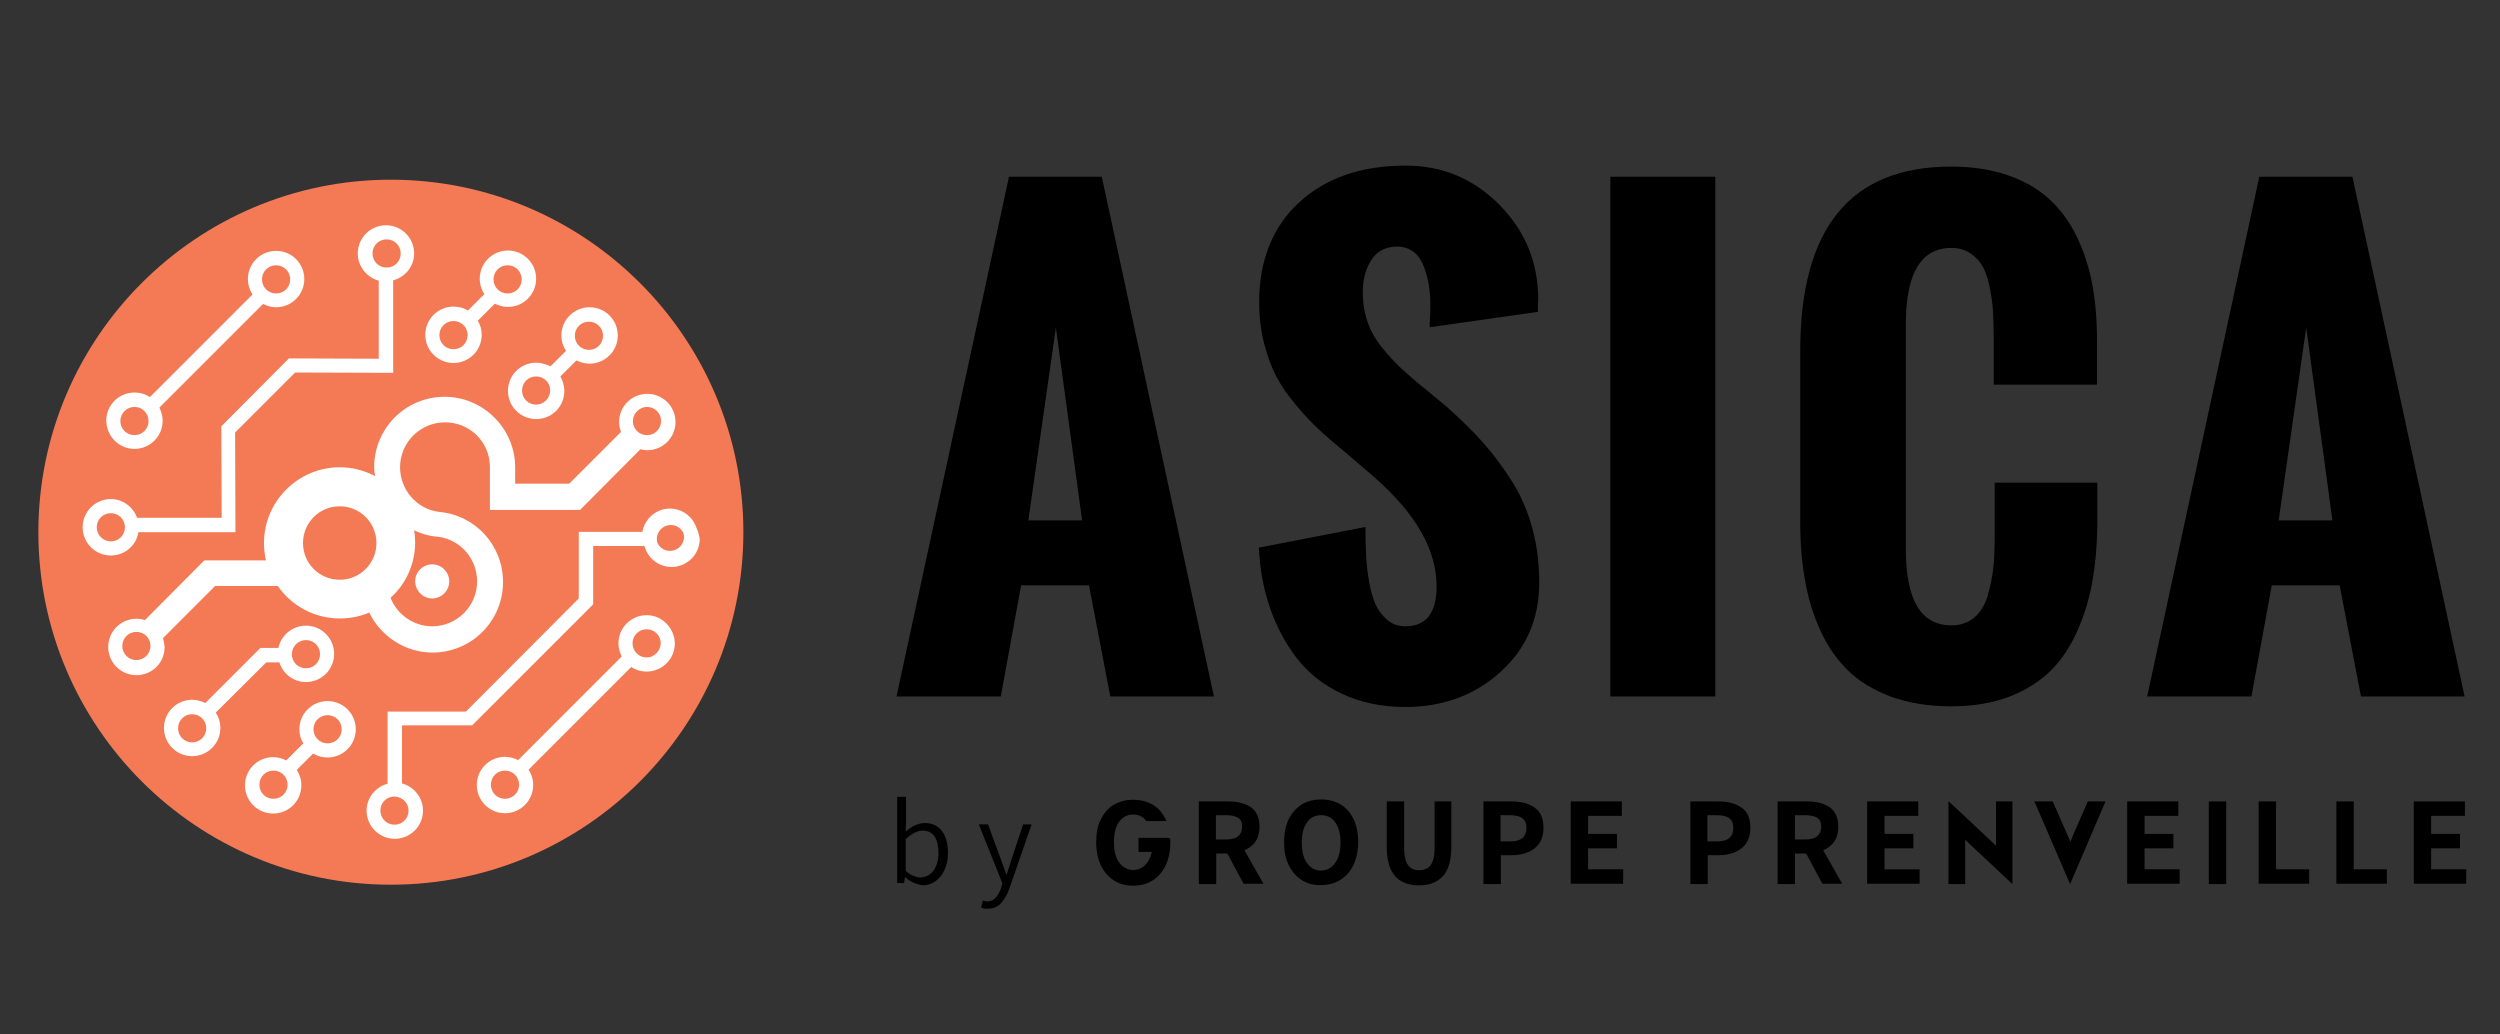 <svg xmlns="http://www.w3.org/2000/svg" xmlns:xlink="http://www.w3.org/1999/xlink" id="Calque_1" x="0px" y="0px" viewBox="0 0 762.4 315.4" style="enable-background:new 0 0 762.4 315.4;" xml:space="preserve"><rect x="0" y="0" width="762.4" height="315.4" fill="#333333" stroke="none"/><style type="text/css">	.st0{stroke:#53B848;stroke-width:4.103;stroke-miterlimit:10;}	.st1{stroke:#53B848;stroke-width:10.666;stroke-miterlimit:10;}	.st2{fill:#F47A55;}	.st3{fill:#FFFFFF;}</style><g>	<g>		<path d="M273.4,212.4l34.3-158.5H336l34.2,158.5h-31.6l-6.5-33.9h-20.7l-6.2,33.9H273.4z M313.6,158.7h16.4l-8-58.8L313.6,158.7z"></path>	</g>	<g>		<path d="M383.9,167l32.5-6.3c0,3.2,0.1,6.1,0.2,8.5c0.1,2.5,0.4,5.2,0.9,8.1c0.5,2.9,1.2,5.3,2,7.1c0.9,1.8,2.1,3.4,3.6,4.7    c1.6,1.3,3.4,1.9,5.5,1.9c6.3,0,9.5-4.1,9.5-12.2c0-11.1-6.3-22.1-18.8-33.1l-9.9-8.5c-3.2-2.6-5.7-4.8-7.6-6.6    c-1.9-1.8-4.1-4.1-6.6-7.1s-4.5-5.9-6-8.7c-1.4-2.8-2.7-6.1-3.7-10.1c-1-3.9-1.5-8.1-1.5-12.5c0-12.9,4.1-23,12.2-30.5    c8.2-7.5,19-11.2,32.5-11.2c11.2,0,20.7,4,28.6,12c7.9,8,11.8,17.6,11.8,28.9l-0.1,1.1c0,0.8,0,1.6,0,2.6L436,99.8    c0-0.6,0-1.7,0.1-3c0.1-1.4,0.1-2.5,0.1-3.4c0-2.1-0.1-4.1-0.4-6.1c-0.3-1.9-0.8-3.9-1.5-5.8c-0.7-1.9-1.7-3.5-3.1-4.6    s-3.1-1.7-5.1-1.7c-3.5,0-6.2,1.4-7.9,4.1c-1.8,2.8-2.6,6-2.6,9.8c0,3.3,0.5,6.4,1.5,9.2c1,2.9,2.6,5.6,4.7,8.1    c2.1,2.5,4,4.6,5.8,6.2c1.8,1.6,4.1,3.7,7,6c2.9,2.4,5,4.1,6.3,5.2c4.5,4,8.3,7.7,11.4,11.2c3.1,3.5,6,7.4,8.8,11.8    c2.8,4.4,4.8,9.2,6.2,14.3c1.4,5.1,2.1,10.6,2.1,16.6c0,11.1-4,20.2-11.9,27.3c-7.9,7.1-17.6,10.6-28.9,10.6    c-7.3,0-13.9-1.4-19.5-4.1c-5.7-2.7-10.3-6.4-13.8-11c-3.5-4.6-6.2-9.8-8.1-15.4C385.3,179.5,384.2,173.5,383.9,167z"></path>	</g>	<g>		<path d="M491.1,212.4V53.9h32v158.5H491.1z"></path>	</g>	<g>		<path d="M549,159.4V107c0-37.4,15.3-56.2,46-56.2c6.5,0,12.2,0.9,17.2,2.6c5,1.7,9.2,4.1,12.6,7.2c3.4,3.1,6.2,6.8,8.4,11.3    c2.2,4.5,3.8,9.3,4.8,14.5c1,5.2,1.5,11,1.5,17.3v13.6h-31.5v-14.6c0-2.9-0.1-5.4-0.2-7.4c-0.1-2.1-0.4-4.5-0.9-7.1    c-0.5-2.7-1.2-4.8-2-6.5c-0.9-1.7-2.1-3.1-3.8-4.3c-1.7-1.2-3.7-1.8-6-1.8c-9.3,0-13.9,7.8-13.9,23.4v68.4    c0,15.6,4.6,23.3,13.9,23.3c2.8,0,5.1-0.8,7-2.4c1.9-1.6,3.2-3.8,4.1-6.7c0.8-2.9,1.4-5.8,1.7-8.5c0.3-2.8,0.4-6,0.4-9.6v-16.3    h31.3v13.4c-0.1,6-0.6,11.6-1.5,16.7c-0.9,5.1-2.4,10.1-4.5,14.9c-2.1,4.8-4.8,8.9-8.1,12.2c-3.3,3.3-7.5,6-12.6,8    c-5.2,2-11.1,3-17.8,3c-6.9,0-13-1-18.3-2.9c-5.3-2-9.7-4.6-13.1-7.9c-3.4-3.3-6.3-7.4-8.5-12.2c-2.2-4.8-3.8-9.9-4.7-15.3    C549.5,171.7,549,165.8,549,159.4z"></path>	</g>	<g>		<path d="M654.8,212.4L689,53.9h28.4l34.2,158.5H720l-6.5-33.9h-20.7l-6.2,33.9H654.8z M694.9,158.7h16.4l-8-58.8L694.9,158.7z"></path>	</g>	<g>		<path d="M278.6,269.2c-0.9-0.4-1.8-1-2.5-1.7H276l-0.3,1.8h-2.1V243h2.7v7.3l-0.1,3.3c2-1.7,3.9-2.6,5.8-2.6c2.3,0,4,0.8,5.3,2.5    c1.2,1.6,1.8,3.9,1.8,6.7c0,2-0.4,3.7-1.1,5.2c-0.7,1.5-1.7,2.6-2.8,3.4c-1.2,0.8-2.5,1.2-3.8,1.2    C280.4,269.8,279.6,269.6,278.6,269.2z M283.6,266.6c0.8-0.6,1.5-1.5,1.9-2.6c0.5-1.1,0.7-2.4,0.7-3.9c0-2.1-0.4-3.8-1.2-5    c-0.8-1.2-2-1.8-3.7-1.8c-1.5,0-3.2,0.9-5.1,2.6v9.7c0.8,0.7,1.6,1.2,2.4,1.5c0.8,0.3,1.5,0.5,2.2,0.5    C281.9,267.5,282.8,267.2,283.6,266.6z"></path>		<path d="M299.2,276.8l0.5-2.2c0.5,0.2,1,0.3,1.4,0.3c1,0,1.8-0.4,2.5-1.1c0.7-0.7,1.2-1.7,1.7-3l0.4-1.4l-7.2-18h2.8l3.8,10.3    l1.8,5h0.1c0.3-1,0.7-2.2,1.1-3.4l0.5-1.6l3.4-10.3h2.6l-6.8,19.6c-0.7,1.9-1.5,3.4-2.6,4.5c-1,1.1-2.3,1.6-4,1.6    C300.5,277.2,299.8,277,299.2,276.8z"></path>	</g>	<g>		<g>			<g>				<path d="M379.3,269.6l-5-9.3h-3.4v9.3h-5.3v-25.2h8.9c2.9,0,5.3,0.6,7,1.8c1.7,1.2,2.6,3.2,2.6,5.9c0,1.8-0.4,3.3-1.2,4.5      c-0.8,1.2-2,2.1-3.4,2.7l5.8,10.2H379.3z M370.9,256h3.1c1.6,0,2.8-0.3,3.6-1c0.8-0.7,1.2-1.6,1.2-2.9c0-1.3-0.4-2.2-1.2-2.7      c-0.8-0.5-2-0.8-3.7-0.8h-3.1V256z"></path>			</g>		</g>		<g>			<g>				<path d="M397,268.4c-1.7-1.1-3-2.6-4-4.6c-1-2-1.4-4.3-1.4-7c0-2.7,0.5-5,1.4-7c1-1.9,2.3-3.4,4-4.5c1.7-1,3.7-1.5,5.9-1.5      c2.2,0,4.2,0.5,5.9,1.5c1.7,1,3,2.5,4,4.5c0.9,2,1.4,4.3,1.4,6.9s-0.5,5-1.4,7c-0.9,2-2.3,3.5-4,4.6c-1.7,1.1-3.7,1.6-5.9,1.6      C400.7,270,398.7,269.5,397,268.4z M407.2,263.1c1.1-1.5,1.6-3.6,1.6-6.2c0-2.6-0.5-4.6-1.6-6.1c-1.1-1.5-2.5-2.2-4.3-2.2      c-1.8,0-3.3,0.7-4.3,2.2c-1.1,1.5-1.6,3.5-1.6,6.2c0,2.6,0.5,4.7,1.6,6.2c1.1,1.5,2.5,2.3,4.3,2.3      C404.7,265.4,406.2,264.7,407.2,263.1z"></path>			</g>		</g>		<g>			<g>				<path d="M425.4,267.1c-1.7-1.9-2.5-4.9-2.5-9v-13.7h5.3v14.2c0,2.4,0.4,4.2,1.2,5.2c0.8,1.1,1.9,1.6,3.4,1.6      c1.5,0,2.7-0.5,3.5-1.6c0.8-1.1,1.2-2.8,1.2-5.2v-14.2h5.1v13.7c0,4.1-0.8,7.1-2.5,9c-1.7,1.9-4.1,2.9-7.3,2.9      C429.5,270,427.1,269.1,425.4,267.1z"></path>			</g>		</g>		<g>			<g>				<path d="M452.4,244.4h8.4c3,0,5.4,0.6,7.2,1.9c1.8,1.2,2.7,3.3,2.7,6.1c0,2.8-0.9,4.9-2.7,6.3c-1.8,1.4-4.2,2.1-7,2.1h-3.3v8.8      h-5.3V244.4z M460.6,256.6c3.3,0,4.9-1.4,4.9-4.2c0-1.3-0.4-2.3-1.3-2.9c-0.8-0.6-2.1-0.9-3.8-0.9h-2.8v8H460.6z"></path>			</g>		</g>		<g>			<g>				<path d="M479,244.4h15.6v4.4h-10.3v5.5h8.8v4.4h-8.8v6.4H495v4.4h-16V244.4z"></path>			</g>		</g>		<g>			<g>				<path d="M515.5,244.4h8.4c3,0,5.4,0.6,7.2,1.9c1.8,1.2,2.7,3.3,2.7,6.1c0,2.8-0.9,4.9-2.7,6.3c-1.8,1.4-4.2,2.1-7,2.1h-3.3v8.8      h-5.3V244.4z M523.7,256.6c3.3,0,4.9-1.4,4.9-4.2c0-1.3-0.4-2.3-1.3-2.9c-0.8-0.6-2.1-0.9-3.8-0.9h-2.8v8H523.7z"></path>			</g>		</g>		<g>			<g>				<path d="M555.8,269.6l-5-9.3h-3.4v9.3h-5.3v-25.2h8.9c2.9,0,5.3,0.6,7,1.8c1.7,1.2,2.6,3.2,2.6,5.9c0,1.8-0.4,3.3-1.2,4.5      c-0.8,1.2-2,2.1-3.4,2.7l5.8,10.2H555.8z M547.5,256h3.1c1.6,0,2.8-0.3,3.6-1c0.8-0.7,1.2-1.6,1.2-2.9c0-1.3-0.4-2.2-1.2-2.7      c-0.8-0.5-2-0.8-3.7-0.8h-3.1V256z"></path>			</g>		</g>		<g>			<g>				<path d="M569.4,244.4H585v4.4h-10.3v5.5h8.8v4.4h-8.8v6.4h10.7v4.4h-16V244.4z"></path>			</g>		</g>		<g>			<g>				<path d="M594.3,244.4c0,0,11.9,11.1,14.4,13.5l0-13.5h5v25.2c0,0-13.2-12.4-14.4-13.5v13.5h-5.1V244.4z"></path>			</g>		</g>		<g>			<g>				<path d="M620.4,244.4h5.6l5.4,12.3c0.1-0.5,5.3-12.3,5.3-12.3h5.4l-10.8,25.2L620.4,244.4z"></path>			</g>		</g>		<g>			<g>				<path d="M648.7,244.4h15.6v4.4H654v5.5h8.8v4.4H654v6.4h10.7v4.4h-16V244.4z"></path>			</g>		</g>		<g>			<g>				<path d="M673.6,244.4h5.3v25.2h-5.3V244.4z"></path>			</g>		</g>		<g>			<g>				<path d="M688.8,244.4h5.3v20.7h10.1v4.4h-15.4V244.4z"></path>			</g>		</g>		<g>			<g>				<path d="M712.5,244.4h5.3v20.7h10.1v4.4h-15.4V244.4z"></path>			</g>		</g>		<g>			<g>				<path d="M736.1,244.4h15.6v4.4h-10.3v5.5h8.8v4.4h-8.8v6.4h10.7v4.4h-16V244.4z"></path>			</g>		</g>		<g>			<g>				<rect x="347.2" y="255.5" width="9.1" height="4.3"></rect>			</g>		</g>		<g>			<g>				<path d="M351.4,255.5c0,0.4,0.1,0.9,0.1,1.3c0,2.6-0.5,4.7-1.6,6.2c-1.1,1.5-2.5,2.3-4.3,2.3c-1.8,0-3.2-0.8-4.3-2.3      c-1.1-1.5-1.6-3.6-1.6-6.2c0-2.6,0.5-4.7,1.6-6.2c1.1-1.5,2.5-2.2,4.3-2.2c1.7,0,3,0.7,4,2h6.1c-0.1-0.2-0.1-0.4-0.2-0.5      c-0.7-1.4-1.5-2.6-2.6-3.5c-0.4-0.4-0.9-0.7-1.4-1c-1.7-1-3.7-1.5-5.9-1.5c-2.2,0-4.2,0.5-5.9,1.5c-1.7,1-3,2.5-4,4.5      c-1,1.9-1.4,4.3-1.4,7c0,2.7,0.5,5,1.4,7c1,2,2.3,3.5,4,4.6c1.7,1.1,3.7,1.6,5.9,1.6c2.2,0,4.2-0.5,5.9-1.6c1.7-1.1,3-2.6,4-4.6      c0.9-2,1.4-4.3,1.4-7c0-0.5,0-0.9-0.1-1.3H351.4z"></path>			</g>		</g>	</g>	<g>		<g>			<path class="st0" d="M611.4,256.7"></path>		</g>	</g>	<g>		<g>			<path class="st1" d="M600,251"></path>		</g>	</g>	<g>		<g>			<g>				<g>					<path class="st2" d="M119.2,269.8c-59.3,0-107.5-48.2-107.5-107.5c0-59.3,48.2-107.5,107.5-107.5       c59.3,0,107.5,48.2,107.5,107.5C226.7,221.6,178.5,269.8,119.2,269.8z"></path>				</g>			</g>			<g>				<g>					<path class="st3" d="M131.8,182.5c2.8,0,5.2-2.3,5.2-5.2c0-2.8-2.3-5.2-5.2-5.2c-2.8,0-5.2,2.3-5.2,5.2       C126.7,180.2,129,182.5,131.8,182.5z"></path>				</g>				<g>					<path class="st3" d="M197.2,187.6c-4.7,0-8.6,3.8-8.6,8.6c0,1.4,0.4,2.8,1,4L158,231.8c-1.2-0.6-2.5-1-4-1       c-4.7,0-8.6,3.8-8.6,8.6c0,4.7,3.8,8.6,8.6,8.6c4.7,0,8.6-3.8,8.6-8.6c0-1.7-0.5-3.3-1.4-4.7l31.3-31.3c1.3,0.9,3,1.4,4.7,1.4       c4.7,0,8.6-3.8,8.6-8.6C205.7,191.5,201.9,187.6,197.2,187.6z M154,243.6c-2.4,0-4.3-1.9-4.3-4.3c0-2.4,1.9-4.3,4.3-4.3       c2.4,0,4.3,1.9,4.3,4.3C158.3,241.7,156.4,243.6,154,243.6z M197.2,200.5c-2.4,0-4.3-1.9-4.3-4.3c0-2.4,1.9-4.3,4.3-4.3       c2.4,0,4.3,1.9,4.3,4.3C201.4,198.6,199.5,200.5,197.2,200.5z"></path>				</g>				<g>					<path class="st3" d="M212.4,161c-1.1-3.4-4.3-5.9-8.1-5.9c-4.2,0-7.7,3.1-8.4,7.1h-19.4v20.3L142.1,217h-23.9v22       c-3.7,1-6.4,4.3-6.4,8.2c0,4.7,3.8,8.6,8.6,8.6c4.7,0,8.6-3.8,8.6-8.6c0-4-2.8-7.3-6.4-8.3v-17.7h21.4l36.9-36.9v-17.8h15.6       c0.1,0.2,0.1,0.4,0.2,0.5c1.1,3.4,4.3,5.9,8.1,5.9c4.7,0,8.6-3.8,8.6-8.6C213.2,163.2,212.9,162,212.4,161z M124.6,247.2       c0,2.4-1.9,4.3-4.3,4.3c-2.4,0-4.3-1.9-4.3-4.3c0-2.4,1.9-4.3,4.3-4.3C122.7,243,124.6,244.9,124.6,247.2z M208.6,163.7       c0,2.4-1.9,4.3-4.3,4.3c-1.7,0-3.1-1-3.8-2.4c-0.1-0.4-0.2-0.7-0.2-1.2c0-2.4,1.9-4.3,4.3-4.3c1.7,0,3.1,1,3.8,2.4       C208.5,162.9,208.6,163.3,208.6,163.7z"></path>				</g>				<g>					<path class="st3" d="M99.9,213.8c-4.7,0-8.6,3.8-8.6,8.6c0,1.6,0.4,3,1.2,4.3l-5.2,5.2c-1.2-0.6-2.5-1-4-1       c-4.7,0-8.6,3.8-8.6,8.6c0,4.7,3.8,8.6,8.6,8.6c4.7,0,8.6-3.8,8.6-8.6c0-1.7-0.5-3.3-1.4-4.7l5-5c1.3,0.8,2.8,1.2,4.4,1.2       c4.7,0,8.6-3.8,8.6-8.6S104.6,213.8,99.9,213.8z M83.4,243.6c-2.4,0-4.3-1.9-4.3-4.3c0-2.4,1.9-4.3,4.3-4.3       c2.4,0,4.3,1.9,4.3,4.3C87.7,241.7,85.8,243.6,83.4,243.6z M99.9,226.7c-2.4,0-4.3-1.9-4.3-4.3s1.9-4.3,4.3-4.3       c2.4,0,4.3,1.9,4.3,4.3S102.3,226.7,99.9,226.7z"></path>				</g>				<g>					<path class="st3" d="M81.2,202h4c1.1,3.5,4.3,6,8.1,6c4.7,0,8.6-3.8,8.6-8.6c0-4.7-3.8-8.6-8.6-8.6c-4.1,0-7.6,2.9-8.4,6.8       h-5.5l-16.8,16.8c-1.2-0.6-2.5-1-4-1c-4.7,0-8.6,3.8-8.6,8.6c0,4.7,3.8,8.6,8.6,8.6c4.7,0,8.6-3.8,8.6-8.6       c0-1.7-0.5-3.3-1.4-4.7L81.2,202z M93.3,195.2c2.4,0,4.3,1.9,4.3,4.3c0,2.4-1.9,4.3-4.3,4.3s-4.3-1.9-4.3-4.3       C89,197.1,91,195.2,93.3,195.2z M58.6,226.4c-2.4,0-4.3-1.9-4.3-4.3c0-2.4,1.9-4.3,4.3-4.3c2.4,0,4.3,1.9,4.3,4.3       C62.9,224.5,61,226.4,58.6,226.4z"></path>				</g>				<g>					<path class="st3" d="M41,136.9c4.7,0,8.6-3.8,8.6-8.6c0-1.4-0.4-2.8-1-4l31.6-31.6c1.2,0.6,2.5,1,4,1c4.7,0,8.6-3.8,8.6-8.6       c0-4.7-3.8-8.6-8.6-8.6c-4.7,0-8.6,3.8-8.6,8.6c0,1.7,0.5,3.3,1.4,4.7l-31.3,31.3c-1.3-0.9-3-1.4-4.7-1.4       c-4.7,0-8.6,3.8-8.6,8.6C32.5,133.1,36.3,136.9,41,136.9z M84.2,80.9c2.4,0,4.3,1.9,4.3,4.3c0,2.4-1.9,4.3-4.3,4.3       s-4.3-1.9-4.3-4.3C79.9,82.8,81.8,80.9,84.2,80.9z M41,124.1c2.4,0,4.3,1.9,4.3,4.3c0,2.4-1.9,4.3-4.3,4.3s-4.3-1.9-4.3-4.3       C36.7,126,38.7,124.1,41,124.1z"></path>				</g>				<g>					<path class="st3" d="M42.2,162.3h29.6l-0.1-30.4l18.3-18.3l29.9,0.1V85.5c3.7-1,6.4-4.3,6.4-8.2c0-4.7-3.8-8.6-8.6-8.6       c-4.7,0-8.6,3.8-8.6,8.6c0,4,2.8,7.3,6.4,8.3v23.8l-27.4-0.1L67.5,130l0.1,27.9H41.8c-1.2-3.3-4.3-5.7-8-5.7       c-4.7,0-8.6,3.8-8.6,8.6c0,4.7,3.8,8.6,8.6,8.6C38.1,169.4,41.6,166.3,42.2,162.3z M113.6,77.3c0-2.4,1.9-4.3,4.3-4.3       c2.4,0,4.3,1.9,4.3,4.3c0,2.4-1.9,4.3-4.3,4.3C115.5,81.6,113.6,79.7,113.6,77.3z M29.5,160.8c0-2.4,1.9-4.3,4.3-4.3       c2.4,0,4.3,1.9,4.3,4.3c0,2.4-1.9,4.3-4.3,4.3C31.5,165.1,29.5,163.2,29.5,160.8z"></path>				</g>				<g>					<path class="st3" d="M138.3,110.7c4.7,0,8.6-3.8,8.6-8.6c0-1.6-0.4-3-1.2-4.3l5.2-5.2c1.2,0.6,2.5,1,4,1c4.7,0,8.6-3.8,8.6-8.6       c0-4.7-3.8-8.6-8.6-8.6c-4.7,0-8.6,3.8-8.6,8.6c0,1.7,0.5,3.3,1.4,4.7l-5,5c-1.3-0.8-2.8-1.2-4.4-1.2c-4.7,0-8.6,3.8-8.6,8.6       S133.6,110.7,138.3,110.7z M154.8,80.9c2.4,0,4.3,1.9,4.3,4.3c0,2.4-1.9,4.3-4.3,4.3c-2.4,0-4.3-1.9-4.3-4.3       C150.5,82.8,152.4,80.9,154.8,80.9z M138.3,97.9c2.4,0,4.3,1.9,4.3,4.3s-1.9,4.3-4.3,4.3c-2.4,0-4.3-1.9-4.3-4.3       S135.9,97.9,138.3,97.9z"></path>				</g>				<g>					<path class="st3" d="M163.5,110.6c-4.7,0-8.6,3.8-8.6,8.6c0,4.7,3.8,8.6,8.6,8.6s8.6-3.8,8.6-8.6c0-1.6-0.5-3.1-1.2-4.4       l4.9-4.9c1.2,0.6,2.5,1,4,1c4.7,0,8.6-3.8,8.6-8.6c0-4.7-3.8-8.6-8.6-8.6c-4.7,0-8.6,3.8-8.6,8.6c0,1.7,0.5,3.3,1.4,4.7       l-4.7,4.7C166.5,111.1,165,110.6,163.5,110.6z M163.5,123.4c-2.4,0-4.3-1.9-4.3-4.3c0-2.4,1.9-4.3,4.3-4.3s4.3,1.9,4.3,4.3       C167.7,121.5,165.8,123.4,163.5,123.4z M179.6,98.1c2.4,0,4.3,1.9,4.3,4.3c0,2.4-1.9,4.3-4.3,4.3s-4.3-1.9-4.3-4.3       C175.3,100,177.2,98.1,179.6,98.1z"></path>				</g>				<g>					<path class="st3" d="M49.7,194.6l15.9-15.9h19.1c4.2,6,11.1,9.9,18.9,9.9c3.2,0,6.2-0.6,9-1.8c3.5,7.2,10.9,12.2,19.3,12.2       c11.9,0,21.5-9.6,21.5-21.5c0-11.2-8.4-20.4-19.5-21.4l-0.1,0c-6.8-0.9-11.8-6.8-11.8-13.6c0-7.6,6.2-13.7,13.7-13.7       c7.5,0,13.5,5.8,13.7,13.3v13.4h7.8v0h19.7l18.4-18.5c0.7,0.2,1.3,0.3,2.1,0.3c4.7,0,8.6-3.8,8.6-8.6c0-4.7-3.8-8.6-8.6-8.6       c-4.7,0-8.6,3.8-8.6,8.6c0,1.1,0.2,2.1,0.6,3l-15.8,15.8h-16.5v-3.8h0l0-1.4c-0.1-11.7-9.8-21.3-21.5-21.3       c-11.9,0-21.5,9.6-21.5,21.5c0,0.9,0.1,1.8,0.3,2.7c-3.2-1.7-6.9-2.7-10.8-2.7c-12.7,0-23.1,10.4-23.1,23.1       c0,1.8,0.2,3.6,0.6,5.3H62.3l-18.1,18.2c-0.8-0.3-1.7-0.4-2.6-0.4c-4.7,0-8.6,3.8-8.6,8.6c0,4.7,3.8,8.6,8.6,8.6       s8.6-3.8,8.6-8.6C50.1,196.2,49.9,195.4,49.7,194.6z M92.4,165.6c0-6.2,5-11.2,11.2-11.2c6.2,0,11.2,5,11.2,11.2       c0,6.2-5,11.2-11.2,11.2C97.4,176.8,92.4,171.8,92.4,165.6z M126.6,165.4c0-1.3-0.1-2.5-0.3-3.7c2.2,1.1,4.7,1.8,7.3,2l0.1,0       c6.8,0.9,11.8,6.8,11.8,13.6c0,7.6-6.2,13.7-13.7,13.7c-5.7,0-10.7-3.6-12.7-8.7C123.7,178.2,126.6,172.1,126.6,165.4z        M197.3,124.1c2.4,0,4.3,1.9,4.3,4.3c0,2.4-1.9,4.3-4.3,4.3c-2.4,0-4.3-1.9-4.3-4.3C193,126.1,195,124.1,197.3,124.1z        M41.6,201.3c-2.4,0-4.3-1.9-4.3-4.3s1.9-4.3,4.3-4.3c2.4,0,4.3,1.9,4.3,4.3S43.9,201.3,41.6,201.3z"></path>				</g>			</g>		</g>	</g></g></svg>